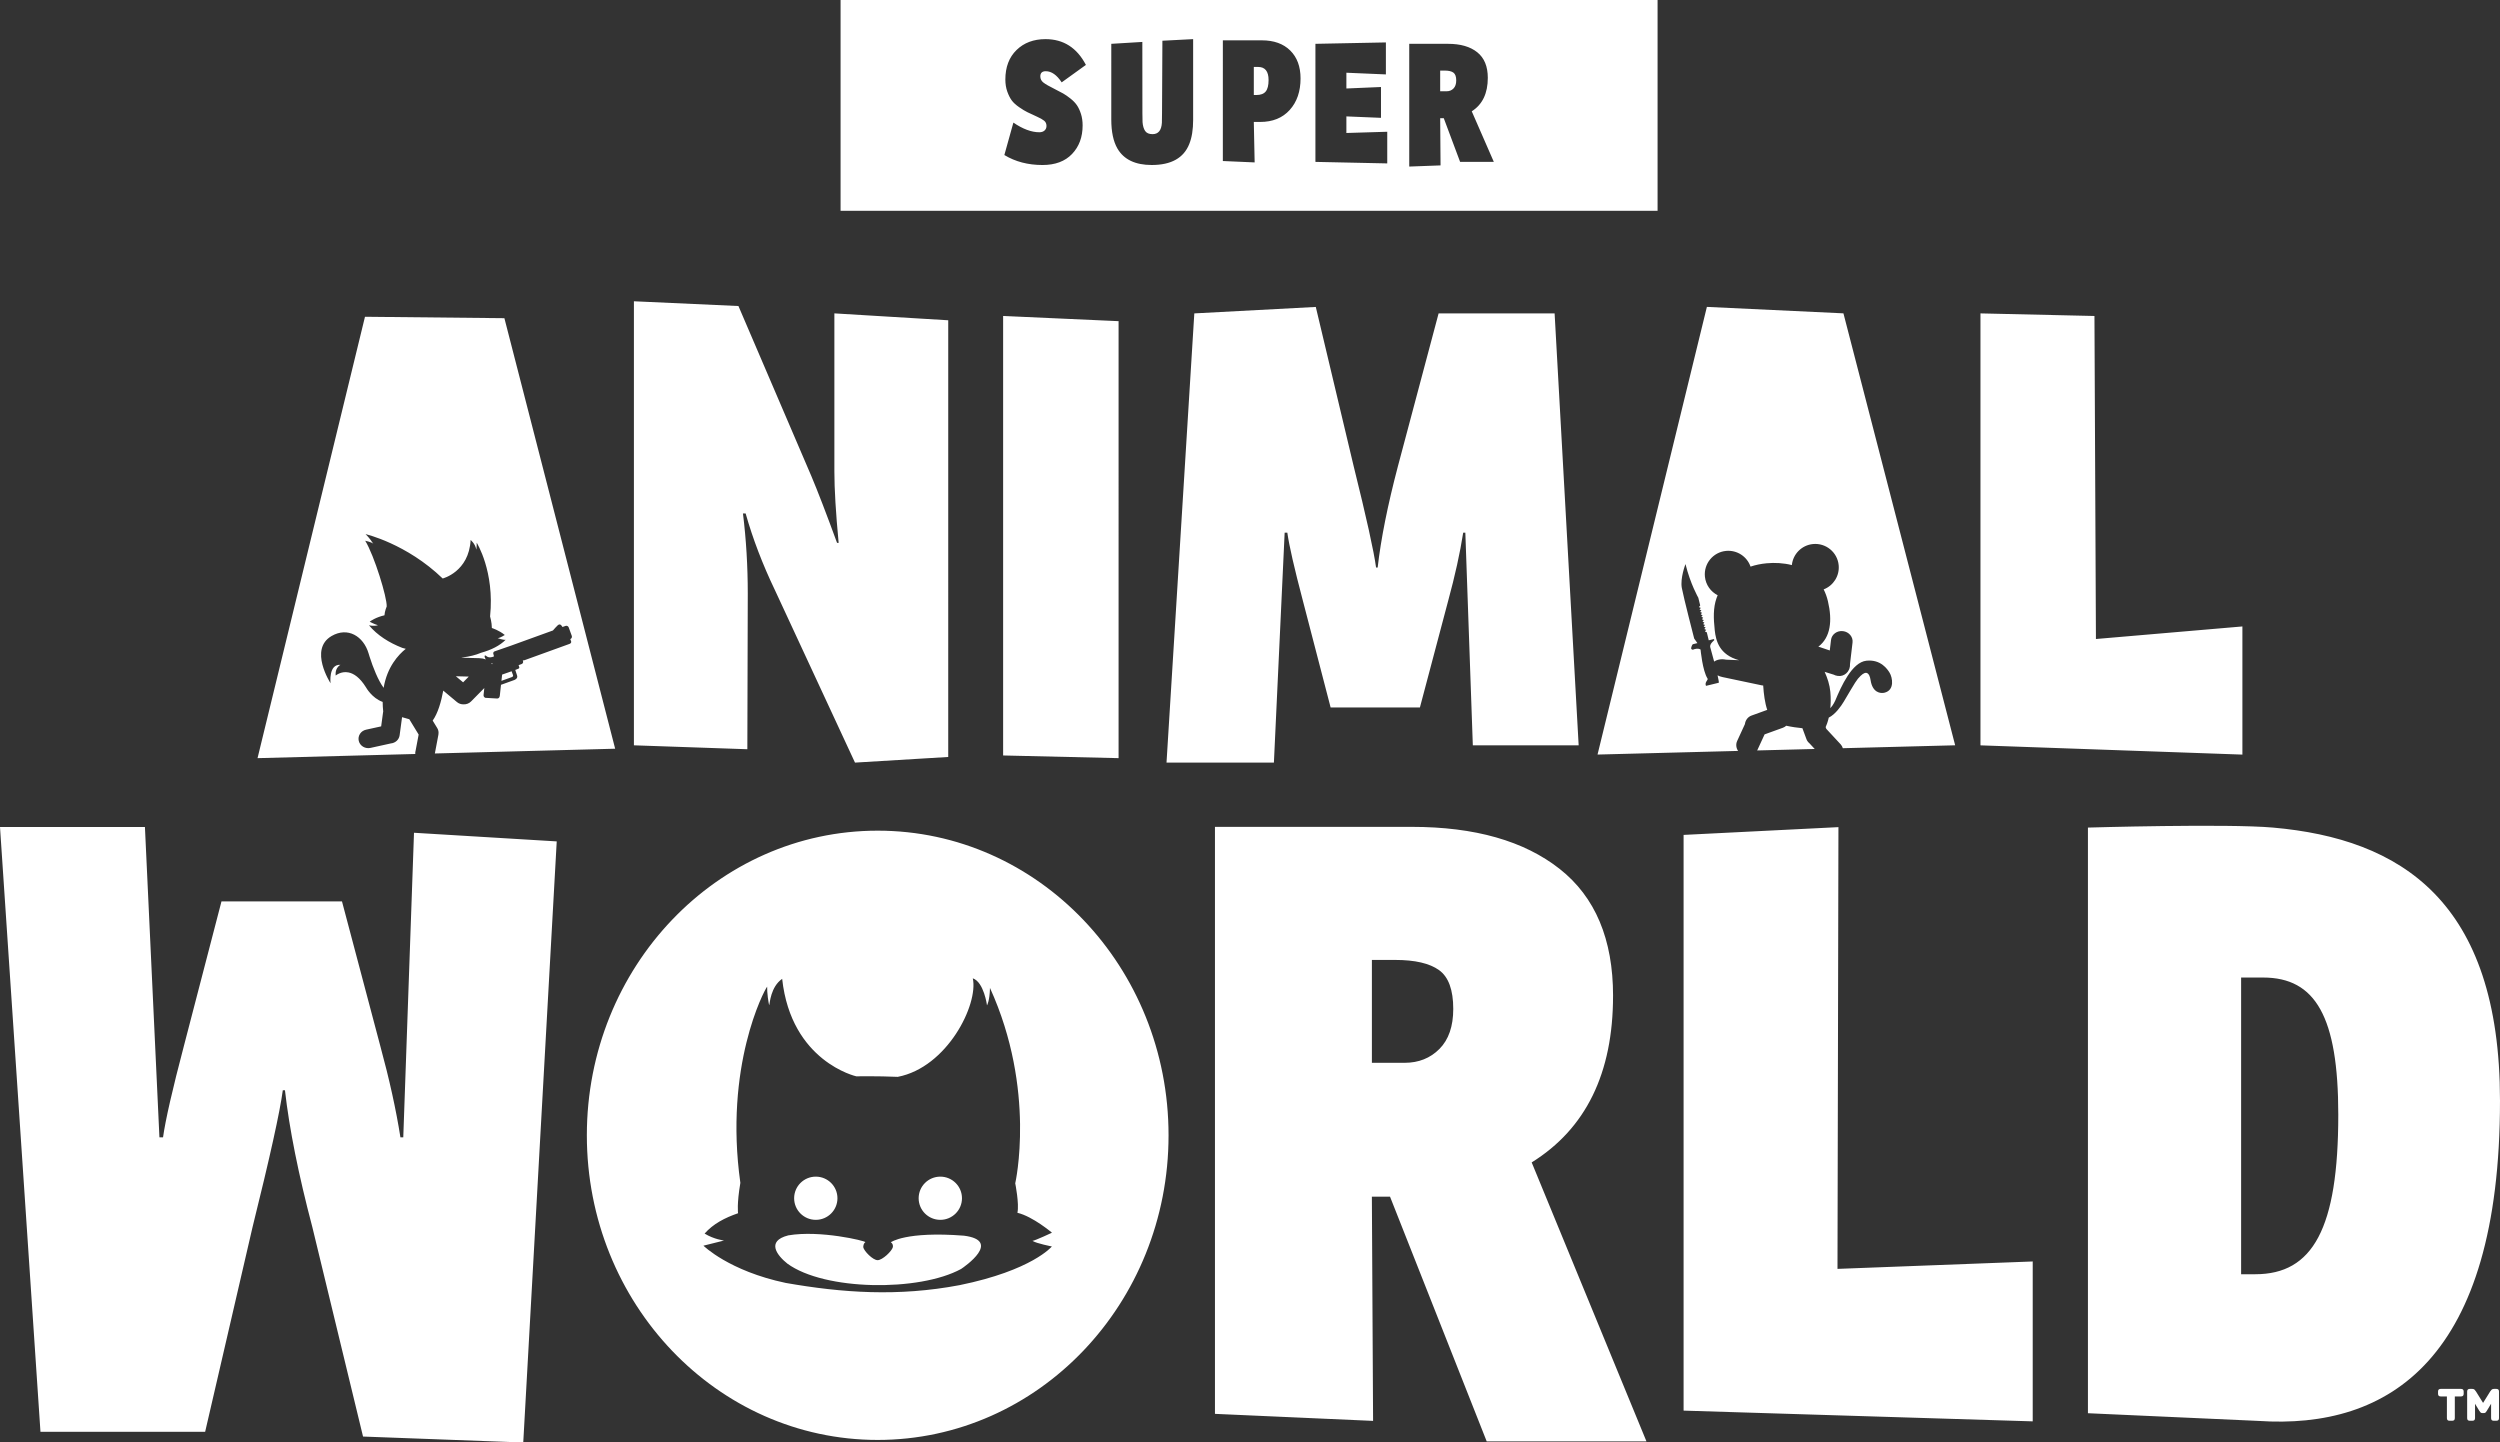 <?xml version="1.0" encoding="UTF-8"?>
<svg xmlns="http://www.w3.org/2000/svg" viewBox="0 0 2000 1154">
  <rect x="0" y="0" width="2000" height="1154" fill="#333333" stroke="none"/>
  <defs>
    <style>
      .cls-1, .cls-2 {
        fill: #fff;
      }

      .cls-2 {
        fill-rule: evenodd;
      }

      .cls-3 {
        isolation: isolate;
      }
    </style>
  </defs>
  <g id="Shape_1" data-name="Shape 1" class="cls-3">
    <g id="Shape_1-2" data-name="Shape 1">
      <path class="cls-2" d="M1006.49,53.55h-3.44v22.46h2.07c3.44,0,5.92-.94,7.45-2.82,1.53-1.88,2.29-4.93,2.29-9.13,0-7.01-2.79-10.51-8.37-10.51Zm156.26,4.56c-1.49-1.09-3.8-1.64-6.94-1.64h-3.67v16.55h5.16c2.21,0,4.05-.74,5.5-2.23,1.45-1.49,2.18-3.63,2.18-6.44,0-3.07-.75-5.14-2.24-6.24ZM1326.06,0H672.46V168.64h653.6V0Zm-491.44,65.95c1.57,1.29,4.68,3.08,9.35,5.39,2.67,1.33,4.87,2.49,6.59,3.46,1.72,.98,3.67,2.33,5.85,4.06,2.18,1.73,3.9,3.53,5.16,5.39,1.26,1.86,2.33,4.17,3.21,6.92,.88,2.75,1.32,5.81,1.32,9.18,0,9.31-2.81,16.92-8.43,22.81-5.62,5.9-13.51,8.85-23.68,8.85-11.54,0-21.71-2.66-30.5-7.98l7.22-25.94c7.57,5.15,14.49,7.72,20.76,7.72,1.76,0,3.15-.47,4.18-1.4,1.03-.93,1.55-2.15,1.55-3.66,0-1.77-.63-3.17-1.89-4.19-1.26-1.02-3.19-2.11-5.79-3.26-3.29-1.51-5.81-2.68-7.57-3.53-1.76-.84-3.96-2.17-6.59-3.99-2.64-1.81-4.63-3.63-5.96-5.45-1.34-1.82-2.52-4.17-3.56-7.05-1.03-2.88-1.55-6.1-1.55-9.64,0-9.93,2.98-17.81,8.94-23.62,5.96-5.81,13.68-8.71,23.16-8.71,14.37,0,25.15,6.87,32.34,20.62l-19.38,13.97c-3.9-5.94-8.14-8.92-12.73-8.92-2.91,0-4.36,1.38-4.36,4.13,0,1.95,.78,3.57,2.35,4.85Zm119.9,29.8c0,7.88-1.03,14.36-3.1,19.44-4.44,11.21-14.45,16.81-30.05,16.81-13.15,0-22.29-4.38-27.41-13.14-3.29-5.69-4.93-13.44-4.93-23.25V35.06l24.84-1.51,.05,56.95c0,3.15,.04,5.56,.12,7.23,.23,2.98,.92,5.32,2.06,7.03,1.15,1.71,3.13,2.56,5.96,2.56,4.59,0,7.07-3.02,7.45-9.07,.08-1.58,.11-4.11,.11-7.62l.3-58.06,24.59-1.27V95.75Zm77.26-7.78c-5.77,6.4-13.66,9.59-23.68,9.59h-5.05l.67,32.37-25.44-1.11V32.27h31.19c9.63,0,17.2,2.71,22.71,8.14,5.5,5.43,8.26,12.87,8.26,22.33,0,10.42-2.89,18.83-8.66,25.22Zm78.01,42.76l-57.45-1.22V35.06l56.37-1.12v25.59l-31.6-1.35v12.61l27.68-1.18v24.66l-27.68-1.15v13.27l32.69-.98v25.32Zm58.3-1.22l-13.07-34.94h-2.87l.29,37.75-25.05,.93V35.06h31.08c9.94,0,17.72,2.25,23.34,6.76,5.62,4.51,8.43,11.32,8.43,20.43,0,12.44-4.28,21.37-12.84,26.8l17.66,40.46h-26.95ZM332.35,601.25l2.57-13.6-7.22-11.84c-.09-.14-.15-.28-.23-.41l-5.82-1.66-1.95,14.5c-.48,3.53-3.44,6.16-6.98,6.49l-16.36,3.6c-4.2,.92-8.39-1.59-9.35-5.62-.97-4.03,1.66-8.05,5.86-8.97l12.06-2.65,1.49-11.06c.04-.26,.09-.52,.15-.78-.3-2.71-.41-5.26-.44-7.72-8.63-3.06-13.3-11.59-13.3-11.59-4.97-8.03-9.86-11.14-13.94-11.98-6.06-1.25-10.31,2.48-10.31,2.48,0,0-1.06-5.75,3.77-8.58-9.7-.64-7.91,14.72-7.91,14.72,0,0-17.6-27.06,.83-37.77,12.94-7.53,25.5,.17,29.57,13.82,.28,.92,.57,1.88,.88,2.85,2.74,8.61,6.77,18.77,11.2,24.78,2.78-16.8,11.85-26.53,17.71-31.21-1.72-.47-2.72-.75-2.73-.73-10.67-4.13-20.12-10.13-26.73-18.11,0,0,3.76,.99,7.2-.03-3.33-.97-6.27-2.69-6.61-2.79,.28-.42,5.24-3.7,11.82-5.15,.19-3.37,1.78-7.06,1.78-7.06,.39-7.03-9.88-40.64-17.19-52.59,0,0,5.45,1.14,6.49,2.48-2.8-4.52-6.2-7.77-6.2-7.77,0,0,32.71,7.54,61.69,35.49,0,0,21.01-5.25,22.36-30.82,0,0,3.74,2.98,4.51,7.7,0,0,.41-1.75,.34-5.53,0,0,14.45,22.93,10.71,59,0,0,1.41,4.75,1.42,9.26,0,0,5.8,1.8,10.36,5.6-.44,.06-2.89,2.09-5.69,2.54,0,0,4.34,1.54,6.35,1.3-4.59,4.64-11.45,8.11-19.61,10.36-4.27,1.83-9.4,3.08-14.91,3.75,0,0-.33,.08-.83,.21l14.42,.38c1.86,.05,3.6,.41,5.12,1.01-1.53-2.1-1.22-4.12,.29-2.78,1.96,1.74,4.45,1.13,6.2,.33-.11-.62-.26-1.27-.5-1.99-.5-1.49,1.04-2.04,1.04-2.04l13.15-4.57s.01,0,.02-.01l33.46-12.12c.92-1.07,2.96-3.39,3.89-4.19,.32-.27,.9-.68,1.56-.62,.44,.04,.78,.22,1.13,.57,.28,.28,.79,1.04,1.08,1.46l2.41-.87c1.03-.37,2.18,.18,2.56,1.23l2.44,6.72c.38,1.06-.14,2.21-1.18,2.59l.68,1.87c.27,.74-.27,1.61-1.21,1.95l-36.15,13.09c-.46,.17-.93,.17-1.33,.04,.15,.34,.96,2.35-1.11,3.09l-2.26,.82,.57,1.57s.2,.71-.54,1.2c-.2,.13-1.26,.54-2.68,1.07,.31,.96,.84,2.55,1.45,4.38,.91,2.71-2.34,3.72-2.34,3.72,0,0-7.72,2.75-10.28,3.7-.08,.03-.15,.03-.24,.06l-.93,8.62s-.1,2.48-2.26,2.37c-2.15-.11-9.24-.54-9.24-.54,0,0-1.82-.42-1.48-2.65,.14-.92,.35-2.89,.57-5.2l-10.59,10.73c-1.61,1.63-3.79,2.41-5.96,2.33-1.9,.05-3.82-.54-5.36-1.84l-10.94-9.16c-1.66,8.95-4.29,18.15-8.46,23.99l3.64,5.97c.72,1.18,1.06,2.47,1.06,3.74,.02,.52-.02,1.04-.12,1.58l-2.84,15.02,144.24-3.81-88.61-344.42-111.53-1.14-85.96,353.11,126.2-3.33c-.05-.63-.05-1.28,.07-1.93Zm42.67-59.98l-10.34-.27,5.81,4.86,4.53-4.59Zm17.97-10.77c.23,.29,.44,.59,.62,.9,.18-.19,.35-.4,.51-.62-.39-.08-.77-.16-1.12-.28Zm17.32,9.31l-1.02-2.8c-3.6,1.28-7.59,2.66-7.59,2.66l-.54,5.01c1.46-.54,6.66-2.48,8.07-2.91,1.92-.6,1.08-1.95,1.08-1.95Zm187.91-65.13c0-21.78-1.28-43.09-3.85-63.92h2.14c5.7,20.19,13.54,40.69,23.52,61.52l63.97,137.81,74.59-4.51V256.22l-91.09-5.52v126.4c0,14.1,1.14,33.16,3.42,57.19h-1.28c-8.55-23.39-15.4-41.17-20.53-53.35l-58.36-136.12-83.62-3.8v355.23l90.75,3.13,.34-124.73Zm296.65,131.85V256.93l-92.37-4.16v351.6l92.37,2.14Zm223.52-233.73c-8.27,31.41-13.69,58.48-16.25,81.22h-1.28c-1.71-12.81-7.7-39.89-17.96-81.22l-30.26-127.24-97.18,5.16-22.24,359.37h85.91l8.6-183.95h2.14c1.43,10.26,5.56,28.36,12.4,54.31l22.24,85.55h71.42l22.67-85.55c5.41-19.86,9.41-37.97,11.97-54.31h1.71l5.99,170.13h84.67l-19.24-345.56h-92.8l-32.5,122.08Zm675.54,128.36l-117.18,10.05-1.18-258.42-91.19-2.07v345.56l209.55,7.4v-102.52Zm-403.44,99.61c-1.58-2.35-1.97-5.34-.76-7.98l6.2-13.48c.38-3.08,2.31-5.78,5.28-6.85l12.59-4.56c-1.89-5.54-2.82-12.72-3.24-19.48-.35-.04-.7-.08-1.07-.12l-31.51-6.64c-1.43-.3-2.76-.77-3.93-1.38,.7,3.08,1.14,5.39,.99,5.92l-10.25,2.5c-1.34-2.97,1.98-4.73,1.26-5.83-4.04-6.18-5.6-23.24-5.6-23.24-2.09-1.33-5.23-.27-5.82,.04-.55,.29-1.97-.06-1.66-1.49,.47-2.17,1.3-2.79,1.3-2.79l3.66-.89-2.58-3.66s-8.44-32.66-9.89-40.47c-1.45-7.81,2.93-19.11,2.93-19.11,3.9,15.95,10.26,26.93,10.26,26.93l1.52,6.21-1.01,1.28,1.49,.67-1.01,1.28,1.49,.67-1.01,1.28,1.49,.67-1.01,1.28,1.48,.67-1.01,1.28,1.49,.67-1.01,1.28,1.49,.67-1.01,1.28,1.48,.67-1.01,1.28,1.49,.67-1.01,1.28,1.49,.67-1.01,1.28,1.48,.67-1.01,1.28,1.49,.67,1.57,6.41,4.01-.98s1.06,.55-.27,1.52c0,0-3,2.38-2.6,4.78,0,0,1.55,5.52,3.18,11.72,2.23-1.64,5.77-2.33,9.53-1.55l10.45,.44c-15.85-4.31-18.6-15.51-19.51-24-1.02-9.47-1.31-17.81,1.43-25.68,.27-.78,.57-1.55,.9-2.31-5.53-2.81-9.55-8.29-10.2-14.92-1.01-10.33,6.55-19.53,16.89-20.54,8.84-.86,16.84,4.53,19.61,12.56,3.96-1.32,8.26-2.23,12.86-2.66,6.58-.61,13.57-.25,20.2,1.44,.87-8.74,7.81-15.94,16.89-16.83,10.34-1.01,19.55,6.55,20.56,16.88,.84,8.62-4.28,16.44-12.01,19.39,1.42,2.8,2.58,5.93,3.4,9.4,3.7,15.64,2.17,28.97-7.67,36.47,.39,.07,.78,.16,1.16,.29l8.01,2.71,.99-8.43c.52-4.45,4.8-7.6,9.56-7.04,4.76,.56,8.19,4.62,7.66,9.07l-2.04,17.29c.08,1.17-.06,2.38-.46,3.57-.12,.35-.26,.68-.41,1-.5,1.13-1.26,2.12-2.21,2.92-1.83,1.6-4.25,2.37-6.64,1.97-.04,0-.08,0-.12,0-1.18-.14-2.28-.5-3.26-1.02l-7.17-2.22c2.23,4.93,4.04,10.43,4.54,15.98,.45,4.9,.36,9.29-.02,13.09,2.37-2.43,3.94-6.06,3.94-6.06,4.76-11.41,13.38-30.72,24.97-31.93,11.56-1.2,16.84,6.87,18.53,9.64,2.29,3.77,4.23,13.8-3.99,15.93-3.38,.88-9.71-.07-11.22-9.95-.91-5.97-3.45-7.9-7.95-3.57-3.33,3.2-4.13,4.9-13.58,20.82-2.05,3.45-6.68,10.07-11.93,12.65-.82,3.52-1.81,6.1-2.51,7.61l.51,1.37,11.51,12.41c.84,.91,1.4,1.96,1.74,3.09l89.86-2.33-89.38-345.56-109.24-5.16-87.48,358.13,112.45-2.91Zm54.66-9.49l-3.22-8.7c-4.1-.4-8.56-1.02-12.95-1.99-.75,.69-1.62,1.24-2.62,1.6l-14.68,5.32-5.84,12.68c-.03,.07-.08,.12-.11,.18l46.04-1.19-4.22-4.54c-.55-.45-1.03-.97-1.44-1.55l-.06-.06s0,0,0,0c-.36-.53-.68-1.1-.91-1.73Zm373.29,70.79c-36.88-3.26-148.09,0-148.09,0v468.51l136.17,6.14c105.04,7.12,193.48-49.51,193.48-256.14,0-160.25-79.91-209.52-181.56-218.51Zm-14.19,357.33h-11.35v-237.37h17.59c41.99,0,60.14,31.45,60.14,109.74,0,91.25-20.43,127.62-66.38,127.62Zm-513.79-222.71c0-45.28-14.24-79.13-42.72-101.56-28.48-22.42-67.91-33.64-118.27-33.64h-157.5v469.6l126.5,5.62-.97-179.35h14.53l77.34,195.78h127.81l-91.83-223.21c43.39-26.99,65.09-71.41,65.09-133.24Zm-138.9,42.46c-7.36,7.41-16.66,11.1-27.89,11.1h-26.15v-82.3h18.6c15.88,0,27.6,2.72,35.16,8.17,7.55,5.45,11.33,15.79,11.33,31.02,0,13.94-3.69,24.6-11.04,32.01Zm319.21-177.44l-123.89,6.22v460.57l279.3,8.59v-127.91l-156.18,5.93,.76-353.41ZM322.64,909.85h-2.31c-3.46-22.05-8.85-46.49-16.16-73.3l-30.59-115.45h-96.39l-30.02,115.45c-9.23,35.03-14.81,59.45-16.74,73.3h-2.89l-11.6-248.26H0l32.37,483.84H164.12l37.88-163.58c13.85-55.78,21.94-92.33,24.24-109.62h1.73c3.46,30.7,10.77,67.23,21.94,109.62l40.52,167.39,128.17,4.76,26.78-480.88-114.18-6.91-8.58,243.64Zm448.41,78.69c-46.65-3.64-58.41,5.29-58.41,5.29,0,0,2,.96,1.67,3.82-.78,3.29-8.41,10.49-12.22,10.49s-11.03-7.38-11.5-10.46c.07-1.48,.47-3.24,1.72-3.95-.09-1.07-36.38-9.78-61.7-5.43-18.2,4.63-8.57,16.36-.72,22.59,29.72,21.74,105.44,22.58,138.97,4.29,2.77-1.81,33.04-22.77,2.19-26.65Zm-18.8-12.67c9.57,0,17.33-7.73,17.33-17.28s-7.76-17.28-17.33-17.28-17.33,7.73-17.33,17.28,7.76,17.28,17.33,17.28Zm-99.61,0c9.57,0,17.32-7.73,17.32-17.28s-7.76-17.28-17.32-17.28-17.33,7.73-17.33,17.28,7.76,17.28,17.33,17.28Zm49.52-311.34c-128.51,0-232.68,109.11-232.68,243.71s104.17,243.71,232.68,243.71,232.68-109.11,232.68-243.71-104.17-243.71-232.68-243.71Zm139.34,332.64s-15.77,19.11-73.76,30.93c-49.36,9.35-93.94,6.16-139.1-1.75-45.44-9.57-65.9-29.81-65.9-29.81l16.48-4.12s-7.96-.9-15.54-5.56c6.85-7.8,16.27-12.67,26.77-16.28,0,0-1.09-7.22,1.84-24.28-13.1-93.15,18.93-153.89,21.43-156.99-.2,4.18,1.11,13.88,1.7,14.87,.38-1.39,1.09-14.75,10.31-21.11,7.24,66.34,59.28,77.98,59.28,77.98,0,0,17.15-.28,33.18,.43,39.5-7.57,64.65-57.84,60.04-78.84,8.96,3.09,11.37,21.64,11.37,21.64,0,0,2.13-3.3,2.37-13.97,37.23,81.8,20.22,156.33,20.22,156.33,0,0,3.31,16.46,1.74,23.59,12.33,2.92,27.64,15.93,27.64,15.93,0,0-13.25,6.23-15.59,6.53,3.09,2.04,15.51,4.47,15.51,4.47Z"/>
    </g>
    <path class="cls-1" d="M1959.63,1136.61c-1.41,0-2.11-.7-2.11-2.11v-17.35h-4.98c-1.41,0-2.11-.7-2.11-2.11v-1.82c0-1.4,.7-2.11,2.11-2.11h16.29c1.4,0,2.11,.7,2.11,2.11v1.82c0,1.41-.7,2.11-2.11,2.11h-4.98v17.35c0,1.41-.7,2.11-2.11,2.11h-2.11Zm16.2,0c-1.41,0-2.11-.7-2.11-2.11v-21.28c0-1.4,.7-2.11,2.11-2.11h2.01c.83,0,1.47,.26,1.92,.77,.45,.51,.8,.96,1.05,1.34l5.65,9.1,5.65-9.1c.25-.38,.61-.83,1.05-1.34,.45-.51,1.09-.77,1.92-.77h2.01c1.41,0,2.11,.7,2.11,2.11v21.28c0,1.41-.7,2.11-2.11,2.11h-2.11c-1.41,0-2.11-.7-2.11-2.11v-11.5l-3.35,5.56c-.32,.51-.64,.96-.96,1.34-.32,.38-.83,.57-1.53,.57h-1.15c-.64,0-1.14-.19-1.49-.57-.35-.38-.69-.83-1.01-1.34l-3.35-5.56v11.5c0,1.41-.7,2.11-2.11,2.11h-2.11Z"/>
  </g>
</svg>